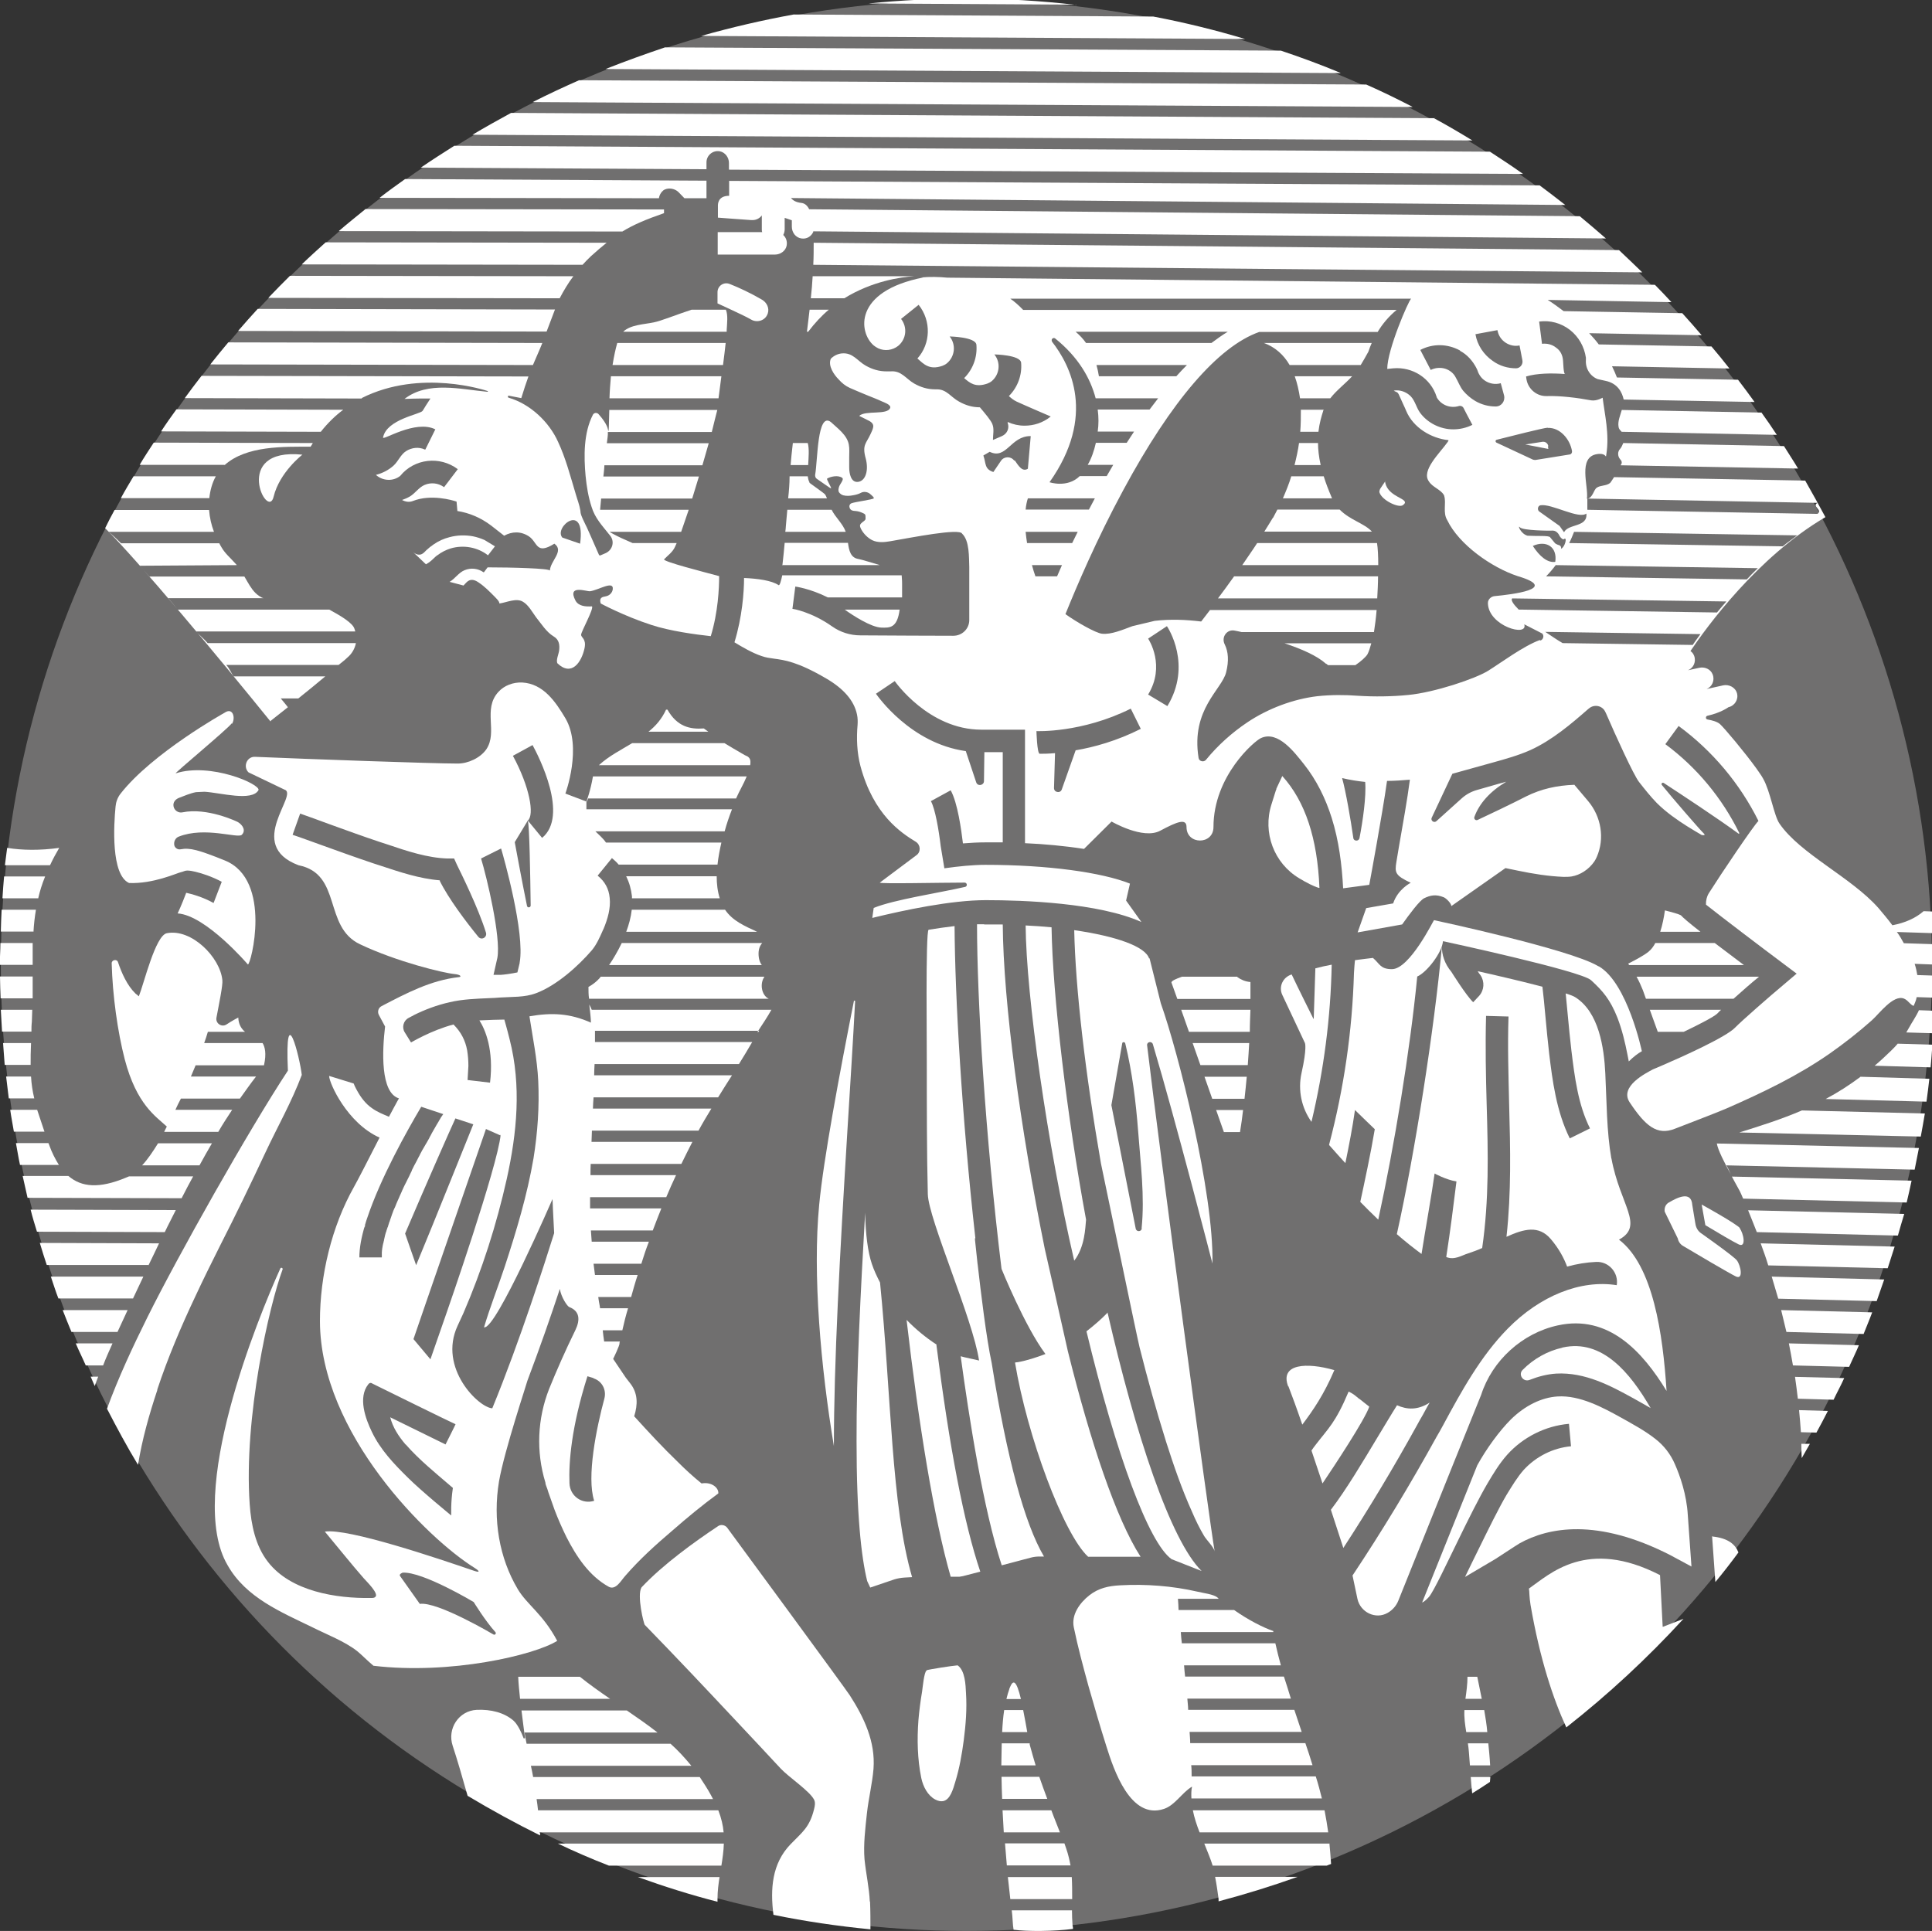 <?xml version="1.0" encoding="UTF-8"?>
<svg id="Livello_1" data-name="Livello 1" xmlns="http://www.w3.org/2000/svg" viewBox="0 0 94.62 94.58">
  <rect x="0" y="0" width="94.62" height="94.58" fill="#333333" stroke="none"/>
  <defs>
    <style>
      .cls-1 {
        fill: #fff;
      }

      .cls-2 {
        fill: #706f6f;
      }
    </style>
  </defs>
  <circle class="cls-2" cx="47.33" cy="47.29" r="47.29"/>
  <g>
    <path class="cls-1" d="M11,22.78c1.07-.96,2.91-.9,4.21-.9.04-.06.08-.12.11-.18l-7.79-.02c-.23.36-.47.71-.69,1.09h4.16Z"/>
    <path class="cls-1" d="M26.1,17.88c.15-.36.32-.72.46-1.08l-15.38-.03c-.3.36-.59.71-.88,1.08l15.81.03h-.01Z"/>
    <path class="cls-1" d="M17.71,19.5c2.89-1.46,6.13-.36,6.16-.35.04.01.03.04,0,.04-1.31-.12-2.91-.54-4.06.35,0,0,.66-.03,1.27-.02-.12.18-.33.51-.38.6-.09.17-1.77.41-1.94,1.31-.03.17,1.58-.89,2.56-.4l-.49.99h-.02c-.3-.14-.65-.1-.93.08-.26.17-.38.5-.6.7-.24.22-.55.38-.87.46.33.3.84.33,1.19.05.69-.85,1.94-.99,2.82-.33l-.67.88s-.01,0-.02-.01c-.27-.19-.62-.23-.93-.1-.29.12-.46.41-.73.57-.12.07-.24.12-.38.17.17.09.35.12.53.05.88-.35,1.95-.04,2.14.03,0,0,.03.31.04.46.58.09,1.15.33,1.65.71l.64.5c.38-.21.81-.23,1.21.03.44.29.34.93,1.25.36.5.36-.2.84-.22,1.32,0-.11-1.87-.16-3.05-.16l-.18.24h-.02c-.27-.19-.62-.23-.93-.1-.29.12-.46.41-.73.57l.68.18c.07-.07.13-.15.21-.21.18-.13.37-.05.53.06.3.2.53.44.78.69.07.08.23.21.24.34.35-.05.84-.29,1.16-.08.26.15.46.52.63.75.26.32.5.72.86.94.28.16.31.43.27.72-.02.14-.16.46-.08.6.69.66,1.18-.04,1.33-.75.09-.46-.17-.5-.17-.65s.64-1.29.53-1.39c-.29.02-.66,0-.81-.29-.41-.8.55-.43.72-.45.42-.06,1.16-.54,1.11-.1-.02.17-.16.32-.35.35-.16.03-.33.06-.24.35,0,0,1.13.61,2.48,1.05.91.3,2.17.47,2.91.55.36-1.17.41-2.37.41-2.94-.85-.23-2.7-.7-2.7-.82.19-.2.42-.35.54-.62.02-.05.05-.11.08-.18h-2.16c-.42-.18-.76-.34-.9-.42-.08-.04-.16-.09-.23-.13h3.51c.11-.32.23-.68.37-1.08h-4.34l.05-.55h4.46c.11-.35.22-.71.33-1.08h-4.68s.05-.41.05-.55h4.8c.11-.38.21-.73.31-1.08h-4.99c.02-.2.06-.37.05-.55h5.09c.11-.44.2-.82.27-1.08h-5.29c-.02.71-.02,1.2-.06.98-.04-.26-.3-.59-.47-.78-.08-.08-.21-.07-.27.03-.46.89-.45,2.03-.36,3.01.05.5.13,1.01.29,1.5.17.57.53.93.89,1.39.26.29.15.72-.19.88l-.28.12s-.03-.01-.05-.02c-.13-.31-.27-.6-.4-.91-.09-.19-.17-.4-.27-.59-.08-.18-.21-.4-.24-.6,0-.03,0-.06-.01-.1-.04-.26-.15-.53-.22-.78-.26-.86-.49-1.76-.87-2.57-.43-.96-1.35-1.85-2.42-2.16-.05-.02-.05-.09,0-.1l.62.12c.12-.4.23-.72.35-1.06l-16.01-.03c-.28.36-.55.72-.82,1.09l8.67.02v-.02h-.01ZM28.41,26.63l-.87-.3c-.44-.51,1.16-1.78.87.3Z"/>
    <path class="cls-1" d="M15.71,21.15c.34-.43.71-.79,1.1-1.08l-8.17-.02c-.26.36-.51.71-.75,1.08l7.82.02Z"/>
    <path class="cls-1" d="M2.45,42.38c.13-.28.28-.56.45-.85-.94.13-1.8.12-2.55,0-.03.29-.08.56-.11.85h2.21Z"/>
    <path class="cls-1" d="M1.87,44.01c.08-.36.19-.71.34-1.08H.2c-.03.35-.06.71-.08,1.07h1.76,0Z"/>
    <path class="cls-1" d="M10.25,24.41c.04-.38.14-.76.32-1.08h-4.03c-.21.35-.42.7-.62,1.07h4.34-.01Z"/>
    <path class="cls-1" d="M13.4,24.33c.29-1.2,1.41-2.06,1.41-2.06-3.51-.36-1.69,3.27-1.41,2.06Z"/>
    <path class="cls-1" d="M13.24,35.32l.86-.68c-.09-.11-.2-.26-.35-.43h.86c.4-.32.87-.7,1.32-1.08h-4.48c-.15-.18-.19-.37-.37-.56h5.5c.15-.12.31-.24.43-.36.22-.18.37-.44.42-.71h-7.26c-.16-.19-.4-.38-.56-.57h7.79s-.02-.08-.04-.13c-.08-.28-.66-.63-1.23-.94h-7.42c-.16-.19-.31-.38-.47-.56h4.67c-.08-.02-.15-.06-.22-.11-.26-.17-.43-.45-.58-.71-.05-.08-.09-.16-.14-.24h-4.66c-.17-.19-.29-.35-.46-.53l4.75-.03s-.06-.07-.1-.11c-.23-.26-.47-.45-.65-.76-.04-.07-.08-.13-.11-.2h-4.81c-.2-.2-.42-.4-.6-.56h5.15c-.13-.34-.21-.69-.24-1.07h-4.63c-.16.29-.31.58-.46.89,1.63,1.61,5.6,6.38,8.1,9.47h.02l-.03-.02Z"/>
    <path class="cls-1" d="M32.7,34.76h-.08c-.21.46-.51.8-.86,1.08h2.93c-.07-.05-.14-.1-.22-.16-.68.05-1.31-.09-1.78-.92,0,0,0,0,.01,0Z"/>
    <path class="cls-1" d="M29.85,19.51h5.34c.04-.32.09-.69.14-1.08h-5.41c-.03.36-.06.72-.07,1.08Z"/>
    <path class="cls-1" d="M36.48,36.99c-.46-.27-.73-.42-1-.59h-4.52c-.56.34-1.14.63-1.63,1.08h7.41c.02-.13.03-.27-.06-.37-.05-.06-.13-.09-.2-.12h0,0Z"/>
    <path class="cls-1" d="M35.51,44.56h-4.57c-.04.37-.14.73-.27,1.08h6.41c-.6-.28-1.2-.53-1.57-1.08Z"/>
    <path class="cls-1" d="M28.53,12.97c.13-.14.27-.29.41-.42.29-.26.53-.47.77-.66l-13.76-.02c-.4.36-.79.71-1.17,1.08l13.75.02h.01-.01Z"/>
    <path class="cls-1" d="M30.48,11.34c.52-.32,1.12-.58,2.04-.9v-.18l-14.62-.02c-.44.36-.88.71-1.31,1.08,0,0,13.89.02,13.89.02Z"/>
    <path class="cls-1" d="M26.77,16.24c.17-.44.31-.82.41-1.08l-14.56-.03c-.33.36-.64.71-.96,1.08l15.12.03s-.01,0,0,0Z"/>
    <path class="cls-1" d="M37.08,15.73c.22,0,.44-.13.52-.37.09-.26-.04-.54-.28-.68-.58-.34-1.13-.59-1.58-.77-.3-.12-.61.1-.6.42v.53c.09.05,1.27.57,1.66.8.09.05.18.07.28.07Z"/>
    <path class="cls-1" d="M33.87,15.17c-.71.23-1.49.55-1.85.62-.47.1-1.14.11-1.5.46h5.07v-.09c.02-.35.07-.72-.04-.99h-1.7.02Z"/>
    <path class="cls-1" d="M35.54,16.8h-5.31c-.08.28-.16.64-.23,1.08h5.41c.05-.4.1-.78.13-1.08Z"/>
    <path class="cls-1" d="M6.51,63.61c.17-.37.35-.73.51-1.08H2.49c.12.35.23.71.37,1.07h3.65Z"/>
    <path class="cls-1" d="M5.75,65.25c.17-.37.34-.73.5-1.08h-3.18c.14.36.28.71.43,1.07h2.27-.02Z"/>
    <path class="cls-1" d="M7.27,61.98c.18-.38.36-.73.52-1.08l-5.84-.02c.11.37.22.72.34,1.08h4.98v.02Z"/>
    <path class="cls-1" d="M8.07,60.35c.18-.38.37-.73.54-1.08l-7.11-.02c.09.37.2.72.31,1.08l6.27.02h0Z"/>
    <path class="cls-1" d="M5.05,66.88c.14-.37.3-.72.46-1.08h-1.8c.15.36.33.71.49,1.08h.85Z"/>
    <path class="cls-1" d="M26.43,89.75h9.01c-.03-.34-.11-.69-.26-1.08h-8.83c-.02-.18-.04-.37-.07-.55h8.64c-.03-.06-.06-.12-.1-.19-.17-.32-.37-.61-.55-.89h-8.16c-.03-.18-.07-.37-.11-.55h7.86c-.33-.4-.66-.76-1.02-1.08h-7.05c-.04-.18-.07-.37-.1-.55h6.51c-.48-.38-.98-.72-1.5-1.08h-5.16c.06.52.13,1.01.17,1.33,0,.04-.06.06-.07.02-.11-.3-.3-.68-.49-.85-.46-.4-1.11-.56-1.8-.53-.88.04-1.46.92-1.18,1.76.21.64.47,1.52.73,2.45,1.15.69,2.34,1.34,3.55,1.94v-.12h-.02v-.03Z"/>
    <path class="cls-1" d="M1.64,45.64c.02-.37.06-.72.12-1.08H.08c-.02.36-.03.71-.04,1.07h1.61,0Z"/>
    <path class="cls-1" d="M35.33,91.38c.06-.38.11-.72.12-1.08h-8.13c.82.39,1.65.75,2.5,1.08h5.51Z"/>
    <path class="cls-1" d="M7.7,68.07c.52-1.57,1.17-3.1,1.88-4.6.39-.84.8-1.66,1.21-2.48.76-1.49,1.49-3,2.2-4.52.59-1.26,1.3-2.51,1.79-3.82-.1-.87-.84-3.8-.68-.21-1.91,2.9-5.38,9.06-6.88,12.08-.72,1.45-1.42,2.95-1.98,4.48.48.93.98,1.86,1.52,2.75.2-1.25.55-2.48.95-3.68,0,0-.01,0,0,0Z"/>
    <path class="cls-1" d="M4.82,67.43h-.38c.07.15.13.31.2.46.05-.15.11-.31.17-.46h.01Z"/>
    <path class="cls-1" d="M1.54,50.54c0-.15,0-.32.02-.49,0-.2.02-.4.02-.59H.04c.02.36.04.71.06,1.07h1.44,0Z"/>
    <path class="cls-1" d="M1.6,48.91v-1.08H0c0,.36.02.71.03,1.07h1.57Z"/>
    <path class="cls-1" d="M1.6,47.27v-1.08H.02c0,.36-.03.71-.03,1.07h1.61Z"/>
    <path class="cls-1" d="M1.5,52.17c0-.33,0-.67.02-1.08H.15c.03.36.05.71.08,1.07h1.27Z"/>
    <path class="cls-1" d="M2.89,57.07c-.18-.29-.35-.61-.49-1.01,0-.02-.02-.05-.03-.07H.78c.07.36.12.71.2,1.07h1.91Z"/>
    <path class="cls-1" d="M8.89,58.7c.19-.38.39-.75.57-1.08h-3.14c-.06.02-.11.05-.17.07-1.28.53-2.15.47-2.8-.09H1.11c.08.36.16.71.24,1.07l7.53.02h.01Z"/>
    <path class="cls-1" d="M1.68,53.81c-.09-.38-.14-.72-.16-1.08H.3c.04.36.09.71.13,1.07h1.25Z"/>
    <path class="cls-1" d="M2.18,55.44c-.14-.41-.26-.77-.36-1.08H.5c.05.36.12.71.18,1.07h1.5Z"/>
    <path class="cls-1" d="M35.14,93.02h0c0-.4.05-.76.1-1.08h-4c1.28.46,2.57.87,3.9,1.21v-.14h0Z"/>
    <path class="cls-1" d="M94.79,46.25l-1.55-.05c-.1-.18-.21-.38-.34-.55l1.87.06c-.01-.36-.02-.7-.04-1.06l-.52-.02c-.39.34-.9.57-1.53.69h0c-.23-.31-.47-.59-.68-.84-1.33-1.51-3.83-2.65-4.85-4.14-.27-.39-.45-1.59-.8-2.2-.02-.04-.04-.07-.07-.12,0,0-.22-.33-.26-.38-.57-.79-1.56-1.97-1.78-2.17-.13-.12-.39-.19-.62-.23-.1-.02-.09-.16,0-.18.67-.15,1.03-.42,1.03-.42.31-.07.5-.38.42-.68s-.4-.45-.68-.39l-.81.18h0c.27-.11.41-.42.3-.71-.1-.27-.4-.39-.66-.33l-.55.12h0c.27-.11.41-.42.3-.71-.04-.1-.1-.18-.18-.23.78-1.16,3.28-4.61,6.61-6.56-.32-.6-.65-1.19-.99-1.79l-9.36-.17c-.1.15-.18.28-.2.29-.19.15-.47.1-.65.23-.16.11-.19.51-.48.54.09-.61-.47-2.05.51-2.19.49-.07.4.28.44.02.16-1-.08-1.95-.18-2.78-.01,0-.28.17-.56.13-.69-.13-1.53-.23-2.17-.21-.49.02-.92-.34-1-.82l-.02-.14c.54-.16,1.25-.17,1.91-.12-.08,0-.09-.59-.1-.66-.02-.27-.13-.49-.35-.64-.19-.15-.44-.21-.68-.18l-.14-1.09c.54-.07,1.07.07,1.51.41.43.34.7.82.78,1.36v.11c-.03.42.21.8.58.94.15.03.28.06.36.08.63.12.84.59.91.92l6.41.12c-.27-.37-.53-.73-.81-1.09l-5.93-.11c-.07-.18-.15-.37-.24-.55l5.75.11c-.29-.37-.58-.73-.88-1.08l-5.52-.1c-.14-.19-.31-.38-.47-.55l5.51.1c-.32-.37-.62-.72-.95-1.08l-5.81-.1c-.27-.2-.52-.39-.78-.55l6.06.11c-.27-.29-.53-.57-.81-.85l-34.65-.35c-.43-.04-.86-.05-1.29-.01h.11c-3.45.68-3.16,2.71-2.43,3.33.06.05.14.1.22.14.32.15.7.1.98-.12.4-.33.46-.91.14-1.32l.86-.69c.63.79.59,1.91-.06,2.63.31.27.58.58,1.22.36.08-.03.16-.07.23-.13.39-.33.45-.91.13-1.31,0,0,1.28.02,1.31.41.05.59-.16,1.19-.6,1.63.28.24.55.47,1.13.27.08-.03.16-.07.23-.13.38-.33.44-.9.12-1.3,0,0,1.28.02,1.31.41.05.59-.16,1.19-.6,1.63.11.1.23.2.38.27.32.15,1.67.73,1.67.73-.38.31-.83.45-1.28.45-.29,0-.56-.06-.83-.18v.04c.1.27-.03.54-.28.65l-.44.19c0-.26.07-.54-.03-.78-.07-.18-.34-.5-.61-.82-.37,0-.7-.1-1.02-.28-.39-.21-.6-.59-1.06-.6h-.11c-.37,0-.7-.1-1.02-.28-.41-.23-.63-.65-1.17-.6h-.19c-.37,0-.7-.1-1.02-.28-.41-.23-.63-.65-1.17-.6-.2.02-.39.11-.54.26-.15.34.15.78.38,1.01.16.18.33.32.55.42.3.13.6.26.9.38.22.09.46.18.67.28.09.04.45.16.41.31-.12.38-1.21.11-1.52.4l.36.18c.43.19.37.34.2.7-.21.47-.43.53-.24,1.21.15.57,0,1.08-.36,1.14-.37.06-.45-.42-.45-.7v-.51c0-.2.02-.42-.02-.62-.09-.47-.55-.79-.88-1.1-.67-.51-.64,1.89-.77,2.6,0,.07.02.14.08.18.21.14.69.49.7.47.03-.04-.24-.45-.19-.48.17-.1.53-.18.73-.04.12.08-.11.31-.15.45-.02.08-.05.17,0,.26.05.07.13.13.21.15.15.04.32.03.47,0,.13-.02.28-.06.39-.12.14-.08.33-.05.45.05.14.12.21.19.18.22-.05.06-.91.17-1.09.24-.09.04-.12.13-.09.22.05.14.16.15.3.16s.27.06.39.12c.02.01.04.02.06.04.03.04.03.09.03.13v.11c-.04.09-.15.13-.21.2-.1.09-.06.18,0,.3.12.22.32.42.54.53.27.13.59.1.88.05,1.05-.18,3.4-.65,3.52-.37.37.35.33,1.17.35,1.63v2.6c0,.43-.35.77-.78.77-.66,0-3.27-.01-4.55-.02-.5,0-.98-.15-1.39-.44h0c-1.02-.72-1.93-.86-1.94-.86l.14-1.09s.71.09,1.59.53h3.64v-.67s0-.21-.02-.41h-5.85c-.05.24-.12.52-.18.48-.34-.23-1.02-.32-1.69-.35,0,.69-.09,1.91-.47,3.15.36.22.87.52,1.32.67.22.08.4.1.61.13.52.07,1.16.15,2.56.97.86.5,1.37,1.09,1.51,1.76.04.18.04.36.03.51-.06.67-.03,1.37.14,2.02.64,2.39,1.99,3.27,2.71,3.71.24.15.26.5.03.66l-1.79,1.34c0,.07,2.94,0,4.15,0,.13,0,.15.18.03.21-1.3.3-3.47.62-4.48,1.03-.02.09-.05.39-.07.49,1.55-.38,3.86-.87,5.56-.87,1.85,0,5.52.13,7.62,1.07l-.75-1.05.19-.83c-1.38-.55-4.02-.92-7.08-.92-.6,0-1.3.07-2.01.17l-.18-1.09c-.09-.77-.27-1.83-.48-2.2l.97-.53c.34.61.52,1.94.6,2.6.39-.03.76-.05,1.1-.05h.85v-4.42h-.9l-.02,1.42c0,.21-.31.27-.38.06l-.51-1.53c-2.71-.38-4.32-2.7-4.4-2.81l.92-.62s1.65,2.38,4.24,2.38h2.14v5.56c.92.04,1.92.13,2.89.28l1.35-1.34s1.54.9,2.38.45,1.29-.62,1.29-.18c0,.88,1.32.88,1.32,0,0-2.51,2.02-4.23,2.33-4.36.84-.38,1.65.72,2.1,1.28.62.78,1.06,1.68,1.36,2.63.35,1.11.5,2.29.56,3.45l1.28-.17s.26-1.41.37-2.05c.18-1.04.37-2.11.5-3.04.37,0,.75-.03,1.12-.06-.13.99-.34,2.16-.54,3.3-.04.22-.08.47-.12.72-.09.54-.06.67.7,1.03,0,0-.63.31-.86,1.01l-1.32.23-.42,1.19,2.18-.39c.37-.52.84-1.15,1.07-1.28.31-.15.58-.21.97-.05.12.05.37.3.37.43l2.65-1.86.63.13c.72.15,1.47.27,2.21.3.13,0,.28,0,.4-.02.42-.07.84-.34,1.11-.73.04-.06.08-.13.12-.22.4-.91.22-1.98-.42-2.74-.29-.34-.55-.65-.65-.77,0,0-.02-.02-.02-.03-.88.03-1.64.21-2.35.56-.68.35-1.87.92-2.39,1.16-.1.05-.2-.05-.16-.15.24-.66.77-1.25,1.56-1.72-.12.03-.24.07-.37.1l-1.05.3c-.29.08-.55.22-.78.43l-1.22,1.1c-.12.11-.3-.03-.23-.17l1.01-2.15,1.98-.55c.61-.17,1.26-.35,1.84-.61,1.06-.48,2.01-1.29,2.82-2l.05-.04c.26-.22.66-.14.8.17l.03.06c.48,1.11,1.35,3.02,1.62,3.37.29.37.56.71.87,1.03.47.47,1.03.85,1.47,1.13.24.15.49.3.73.44.05,0,.24.05.08-.1s-1.53-1.73-2.03-2.35c-.05-.06.02-.14.09-.1.8.52,2.71,1.78,3.66,2.48.02.02.05,0,.04-.03-.84-1.71-2.08-3.21-3.62-4.35l.65-.89c1.65,1.21,3,2.82,3.91,4.65-.24.23-1.83,2.59-2.43,3.54-.1.16-.15.37-.14.56.77.61,2.57,1.98,3.88,2.96l.56.42-.53.45c-.85.71-2.19,1.89-2.47,2.18-.43.47-2.64,1.46-3.57,1.86l-.47.2h0c-.33.18-1.65.83-1.14,1.61.77,1.16,1.34,1.64,2.21,1.3.35-.14,2.04-.78,2.52-.99,1.78-.78,3.5-1.6,5.09-2.71.71-.5,1.4-1.04,2.05-1.62.35-.31,1.04-1.26,1.56-1.06.21.08.31.31.48.36.02-.05.04-.09.06-.14.04-.09.07-.18.09-.29l.95.03c.01-.36.02-.71.03-1.08l-.95-.03c-.03-.18-.07-.37-.13-.55l1.1.04c0-.36-.02-.71-.03-1.06l-.05.05h-.03.03ZM85.55,28.38l-9.83-.15c.17-.17.33-.36.47-.55l9.9.15c-.19.18-.37.37-.54.55ZM76.31,26.69s-.12-.05-.15-.08l-.24-.29c-.05-.1-.6-.05-1.11-.08-.35-.1-.5-.56-.37-.41.14.16,1.46.17,1.61.16.17,0,.29.16.33.26.04.08.17.2.21.16.18-.15.07.38-.14.47,0,0,.05-.15-.13-.19h-.01ZM76.17,27.52c-.38.06-.77-.27-1.1-.78.64-.29,1.21.03,1.1.78ZM89.01,24.63c-.3.17.28.35,0,.54l-11.27-.2v-.55l11.27.21ZM88.02,26.22c-.22.18-.5.36-.71.54l-10.46-.16c.1-.19.17-.38.24-.55l10.74.17h.2s-.01,0,0,0ZM77.69,25.14c.09.7-.88.5-1.09.93l-.22-.31-1-.71c-.1-.08-.07-.27.06-.3.55-.1,1.91.72,2.27.39h-.02ZM75.8,20.96c.61-.03,1.1.57,1.19,1.14.01.08-.04.15-.11.16l-1.68.27s-.09,0-.13-.02l-1.78-.83c-.06-.03-.06-.12.01-.14.59-.15,2.29-.58,2.49-.59h.01,0ZM73.34,16.18c.04.24.18.46.39.6s.46.19.69.14l.14.73c.04.19-.11.39-.31.39h0c-.41,0-.81-.12-1.14-.36-.45-.31-.76-.78-.85-1.31l1.08-.2h-.01,0ZM71.5,17.18c.36.19.63.5.82.87v.02l.02.02c.06.2.17.4.35.53.23.17.53.23.81.15l.16.59c.07.28-.12.55-.41.55-.35,0-.69-.09-1-.27-.22-.13-.42-.3-.59-.5-.16-.2-.24-.44-.37-.66-.1-.2-.29-.35-.51-.42-.23-.07-.49-.05-.71.06l-.51-.98c.61-.32,1.33-.31,1.95.03h0ZM49.67,22.56c-.16-.22-.49-.21-.64,0l-.38.56c-.45-.15-.35-.42-.49-.81l.31-.18c.83.4,1.02-.78,2.01-.77l-.14,1.6c-.28.17-.46-.15-.65-.42h0v.02ZM50.34,24.41h3.28c-.1.18-.19.37-.29.55h-3.1c.02-.21.06-.4.11-.55ZM51.53,16.73c-.08-.1.05-.23.15-.15,1.13.91,1.72,1.94,1.98,2.93h3.06c-.14.18-.28.37-.42.55h-2.54c.05.38.05.73,0,1.08h1.78c-.12.18-.24.37-.36.55h-1.51c-.09.4-.22.77-.4,1.08h1.25c-.11.18-.21.37-.32.55h-1.32c-.61.6-1.48.3-1.48.3,2.29-3.24,1.04-5.72.11-6.9h.02ZM53.19,16.8c-.14-.2-.32-.39-.51-.55h7.45c-.27.16-.53.35-.8.55h-6.14ZM58.13,17.88c-.17.17-.35.36-.52.55h-3.79c-.03-.18-.07-.38-.12-.55h4.43ZM50.23,26.05h2.55c-.09.18-.18.37-.27.55h-2.21c-.03-.18-.05-.37-.07-.55ZM50.53,27.68h1.48c-.08.19-.17.38-.24.55h-1.06c-.06-.17-.12-.36-.17-.55h0ZM52.68,36.75l-.68,1.92c-.07.2-.38.15-.38-.07l.05-1.71c-.33.03-.58.03-.75.03-.13,0-.16-1.11-.16-1.11.02,0,2.21.1,4.62-1.1l.49.99c-1.17.59-2.3.9-3.19,1.05h0ZM57.18,34.59l-.95-.57c.86-1.41.04-2.68,0-2.74l.92-.61c.05.07,1.25,1.9.02,3.92h.01ZM66.58,41.05c-.03.17-.28.16-.3,0-.13-.91-.37-2.3-.55-2.94.37.09.75.15,1.13.19.06.71-.12,1.93-.28,2.76h-.01.01ZM75.41,31.35c-.81.3-1.88,1.1-2.52,1.5-.64.4-2.65,1.07-3.92,1.19-.79.08-1.68.09-2.45.04-.66-.05-1.34-.05-2,.02-1.19.14-2.43.61-3.43,1.28-.76.51-1.45,1.13-2.03,1.84-.11.13-.34.07-.36-.1-.38-2.38,1.14-3.34,1.35-4.19.14-.56.11-1-.07-1.37-.18-.35.11-.76.5-.67.1.02.21.04.33.07h6.48c.05-.33.1-.69.13-1.08h-8.16c-.27.35-.43.56-.43.56h-.02c-.75-.09-1.49-.12-2.26-.03l-1.09.26c-.49.18-1.04.42-1.49.37-.3-.03-1.25-.57-1.79-.96.52-1.29,1.52-3.65,2.83-6.07,2.36-4.38,4.65-7.04,6.66-7.75h5.8c.22-.37.53-.75.93-1.08h-18.29c-.21-.22-.45-.43-.63-.55h19.63c-.12.08-1.17,2.5-1.17,3.44.17-.02.3-.03.3-.03.94-.08,1.83.48,2.12,1.4,0,.02.01.03.02.05.22.36.66.52,1.06.4.09-.03.2.01.24.1l.17.33.26.49c-.3.15-.62.22-.94.22-.63,0-1.25-.31-1.62-.81-.19-.26-.24-.58-.46-.81-.18-.18-.43-.29-.68-.29-.05,0-.1,0-.15.02.03.01.08.04.15.07.04.02.07.06.09.1.12.28.33.71.37.82.34.81,1.21,1.34,2.07,1.43,0,.03-.02.06-.04.09-.38.54-1.31,1.4-.92,1.93.17.28.57.39.73.66.01.02.02.03.02.05.11.37-.08.82.15,1.19.57,1.19,2.17,2.32,3.45,2.74,2.09.62-.3.9-1.14.98-.17.02-.32.16-.32.34.02,1.13,1.99,1.68,1.78,1.04l.88.45c.1.1.06.29-.08.34h-.03v-.02ZM82.91,31.59l-6.38-.09c-.28-.16-.56-.36-.85-.55l7.6.11c-.18.24-.31.43-.38.53h0ZM74.57,29.86h-.19c-.27-.27-.4-.47-.32-.55l10.49.15c-.16.18-.32.37-.46.54l-9.52-.14h-.01s.01,0,.01,0Z"/>
    <path class="cls-1" d="M27.41,14.61c.2-.38.42-.75.67-1.08l-13.88-.02c-.36.36-.71.71-1.06,1.08l14.27.02Z"/>
    <path class="cls-1" d="M67.84,23.58l-.11.16-.14.21s-.05.11-.03.17c.12.39.95.78,1.15.62.11-.08.12-.14.07-.2-.14-.18-.87-.33-.95-.97h.01,0Z"/>
    <path class="cls-1" d="M61.57,26.6c-.23.36-.49.72-.73,1.08h6.66c0-.45-.02-.83-.06-1.08h-5.87Z"/>
    <path class="cls-1" d="M65.65,3.57c-.96-.4-1.93-.76-2.92-1.09l-30.16-.16c-.98.33-1.95.68-2.91,1.06l35.99.2h0Z"/>
    <path class="cls-1" d="M34.6,8.3v-.35c0-.34.31-.6.65-.54.27.05.45.31.45.57v.33l38.89.21c-.53-.38-1.07-.73-1.62-1.09l-50.72-.29c-.55.35-1.1.7-1.64,1.07l13.99.08h0Z"/>
    <path class="cls-1" d="M72.11,6.88c-.62-.38-1.25-.75-1.88-1.09l-45.2-.26c-.64.35-1.27.7-1.89,1.07,0,0,48.97.28,48.97.28Z"/>
    <path class="cls-1" d="M38.87.71c-1.54.28-3.04.63-4.53,1.05l26.64.15c-1.47-.44-2.97-.81-4.5-1.1l-17.6-.1h0Z"/>
    <path class="cls-1" d="M69.17,5.23c-.75-.39-1.49-.75-2.26-1.09l-38.55-.21c-.77.34-1.52.69-2.27,1.07l43.07.24h.01Z"/>
    <path class="cls-1" d="M66.22,18.43h-2.81c.12.33.2.69.26,1.08h1.48c.31-.4.72-.7,1.07-1.08Z"/>
    <path class="cls-1" d="M63.68,21.15h.89c.05-.43.15-.76.23-1.01,0-.03.02-.05.03-.07h-1.12c0,.35,0,.71-.03,1.08Z"/>
    <path class="cls-1" d="M75.39,9.08l-39.68-.22v.73c-.56,0-.55.42-.55.49v.58l.53.04,1.1.08h.07c.18,0,.35-.09.45-.23v.69s0,.09.02.13h-2.18v1.1h2.8c.28,0,.54-.19.58-.46.03-.2-.04-.38-.17-.5.04-.08.07-.17.07-.28v-.56c.12.04.23.08.35.12v.31c0,.29.19.54.47.58.26.04.48-.1.58-.32v-.03l38.82.35c-.42-.37-.85-.73-1.28-1.09l-37.74-.34c-.09-.18-.21-.29-.38-.31-.27-.03-.41-.12-.51-.24l37.92.34c-.42-.33-.84-.65-1.27-.97h-.01.01Z"/>
    <path class="cls-1" d="M30.45,46.19c-.2.42-.43.8-.62,1.08h7.48c-.1-.13-.16-.32-.16-.56s.08-.41.18-.52h-6.88Z"/>
    <path class="cls-1" d="M64.96,32.51s.05.05.08.07h1.34c.28-.19.51-.4.59-.53.07-.13.13-.32.19-.54h-4.25c.84.28,1.58.6,2.04,1.01h.01Z"/>
    <path class="cls-1" d="M63.16,17.88h3.48c.13-.21.26-.44.38-.66,0,0,0-.02.01-.03.04-.12.09-.26.15-.39h-5.28c.55.2.97.58,1.26,1.08h0Z"/>
    <path class="cls-1" d="M59.65,29.31h7.8c.02-.37.04-.73.04-1.08h-7.05c-.29.4-.55.77-.79,1.08Z"/>
    <path class="cls-1" d="M62.34,25.36c-.13.22-.28.45-.42.68h5.27c-.37-.41-1.07-.56-1.58-1.08h-3.05c-.07.13-.14.27-.21.4h-.01Z"/>
    <path class="cls-1" d="M62.83,24.41h2.41s-.02-.03-.02-.04c-.16-.38-.29-.71-.39-1.04h-1.59c-.11.37-.26.73-.41,1.08Z"/>
    <path class="cls-1" d="M64.68,22.78c-.09-.41-.13-.77-.13-1.08h-.93c-.05.36-.13.72-.22,1.08h1.29-.01Z"/>
    <path class="cls-1" d="M25.38,82.13c.01.32.05.69.09,1.08h4.41c-.48-.33-.98-.68-1.48-1.08h-3.02Z"/>
    <path class="cls-1" d="M75.83,21.86c-.02-.14-.14-.24-.29-.22l-.84.13,1.13.22-.02-.13h.02Z"/>
    <path class="cls-1" d="M6.96,57.08h2.81c.21-.39.42-.75.61-1.08h-2.64c-.26.42-.51.79-.78,1.08Z"/>
    <path class="cls-1" d="M37.1,50.54c.21-.32.5-.75.68-1.08h-8.8c-.03-.08-.07-.17-.12-.26.04.36.08.68.08.89-1.03-.46-1.92-.5-3.01-.31.16,1.05.38,2.1.43,3.16.06,1.27-.03,2.54-.23,3.79-.31,1.81-.84,3.57-1.41,5.31-.33,1-.72,1.98-1.02,2.99,0,0,.01,0,.02-.02.57.11,3.34-6.28,3.34-6.28,0,.05.03.78.08,1.67-.43,1.37-1.67,5.27-3.03,8.58-.66-.03-2.66-1.97-1.7-4.04.1-.21.19-.42.29-.63.91-2.11,1.62-4.33,2.12-6.57.5-2.26.72-4.56.14-6.83-.12-.49-.26-.97-.26-.97-.26,0-.81.02-1.22.04.29.46.71,1.44.52,3.05l-1.1-.13s.04-.63.04-.69c0-.26-.02-.51-.06-.76-.09-.5-.31-.91-.67-1.27h0c-1.1.29-2.07.88-2.08.88l-.31-.5c-.15-.24-.06-.57.19-.7.05-.03.11-.06.17-.09.02,0,.05-.02.07-.04.56-.28,1.15-.5,1.77-.64.64-.15,1.29-.17,1.94-.2.17,0,.35-.02.52-.03.58-.04,1.21,0,1.77-.21,1.01-.38,2.06-1.32,2.74-2.11.23-.28.38-.62.53-.96,0-.02.02-.04.03-.06.11-.26.2-.52.26-.79.05-.24.08-.5.05-.75-.04-.44-.23-.8-.59-1.09l.7-.86c.12.1.23.2.33.32h4.84c.04-.37.11-.72.19-1.08h-5.65c-.16-.23-.36-.39-.52-.55h6.33c.1-.37.22-.72.36-1.08h-7.13v-.38l-1.03-.39s.84-2.27,0-3.69c-.47-.79-1.07-1.69-2.11-1.75-.44-.02-.88.14-1.17.46-.78.85-.02,1.96-.59,2.81-.29.42-.89.7-1.4.7-1.23,0-7.35-.22-9.93-.33-.4-.02-.6.48-.32.76l1.75.84c.77.21-1.95,2.71.7,3.71,2.15.43,1.2,3.01,3.01,3.87s4.09,1.41,4.63,1.46c.32.03.35.14.22.15-1.38.15-2.6.8-3.79,1.42-.16.08-.22.28-.13.44l.3.56c-.14,1.17-.24,3.24.68,3.52-.01,0-.49.9-.49.9-.28-.12-.57-.23-.83-.42-.31-.21-.55-.53-.73-.86-.03-.06-.07-.12-.1-.19-.01-.03-.03-.06-.04-.09,0,0-.02-.06-.03-.07l-1.2-.37c0,.35.89,2.32,2.47,3.02-.53,1.04-1.11,2.17-1.25,2.41-1.1,1.95-1.67,4.35-1.67,6.58.01,5.5,5.3,10.68,7.58,12.09.18.11.34.27-.06.13-1.72-.59-6.15-2.09-7.28-1.91l1.04,1.26c.29.35.57.69.87,1.03.11.13.76.75.56.91-.05.05-.13.05-.2.05-1.71.03-3.93-.32-5.05-1.76-.62-.79-.83-1.83-.9-2.83-.3-4.27.96-9.74,1.61-11.5.03-.07-.08-.12-.11-.05-1.08,2.39-4.64,11.05-2.58,14.54.9,1.59,2.62,2.29,4.18,3.05.68.34,1.56.68,2.16,1.15.18.14.49.46.8.72,3.76.45,7.89-.52,9-1.22-.7-1.32-1.47-1.76-1.93-2.53-.91-1.53-1.23-3.41-.92-5.28.26-1.51,1.4-4.91,1.39-4.93.6-1.59,1.16-3.19,1.59-4.5.06.41.37.86.46.89.52.2.54.63.3,1.13-.5,1.02-.92,1.98-1.29,2.89-.57,1.46-.64,3.06-.18,4.57,0,.1.07.23.1.33.03.11.07.22.11.33.08.22.16.46.24.68.17.45.37.9.58,1.33.49.96,1.12,1.92,2.09,2.45.34.16.59-.32.79-.54.7-.81,1.5-1.53,2.31-2.22.72-.63,1.47-1.25,2.25-1.82.03-.26-.31-.58-.82-.49-.41-.33-.79-.68-1.15-1.04-.75-.72-1.45-1.48-2.15-2.25.18-.57.19-1.13-.2-1.62l-.21-.27-.62-.92s.34-.69.31-.77c0-.03.01-.05.02-.08h-.77c-.03-.18-.05-.37-.07-.55h.96c.08-.36.17-.72.28-1.08h-1.37s-.01-.09-.02-.13c-.03-.14-.05-.29-.07-.42h1.61c.1-.36.2-.72.32-1.08h-2.09c-.02-.18-.05-.37-.07-.55h2.34c.11-.36.23-.72.37-1.08h-2.8c-.01-.18-.03-.37-.04-.55h3.03c.13-.36.28-.72.42-1.08h-3.49v-.55h3.73c.15-.36.31-.72.48-1.08h-4.19c0-.18,0-.37.01-.55h4.44c.17-.36.36-.72.54-1.08h-4.94c0-.18.02-.37.02-.55h5.22c.2-.37.41-.72.63-1.08h-5.8c0-.18.02-.37.03-.55h6.1c.22-.36.45-.72.68-1.08h-6.75c0-.18.01-.37.02-.55h7.07c.22-.36.44-.71.65-1.08h-7.7v-.55h8.04l-.04.06h-.04ZM26.08,36.49c.31.57,1.79,3.46.47,4.55l-.7-.85c.08.22.12,2.67.14,4.16,0,.11-.16.13-.18.02-.23-1.11-.6-3.12-.6-3.12l.64-1.06c.33-.27.1-1.64-.73-3.17l.97-.53h0ZM24.55,41.59c.11.37,1.17,4.1.9,5.56v.02l-.11.46c-.29.06-.64.11-.83.12h-.34l.19-.84c.18-1.02-.52-3.94-.8-4.86l.98-.49h0v.02h.01ZM21.55,43.12c-1.01-.08-1.98-.41-2.92-.72l-.37-.12c-.86-.29-1.72-.6-2.55-.9-.46-.16-.92-.34-1.38-.49l.37-1.04c.46.16.92.33,1.38.5.83.3,1.68.61,2.52.89l.37.12c.97.33,1.97.66,2.94.69h.33l.14.31c.2.41,1.05,2.12,1.42,3.32.07.23-.22.4-.38.2-.58-.71-1.46-1.87-1.89-2.75h.02,0ZM24.52,55.58c-.15,1.56-2.64,8.7-2.64,8.7l-.8,2.3-.83-.99.57-1.66,2.98-8.63.7.31h.01v-.03ZM22.3,54.78l.88.29c-.03.06-1.94,4.84-2.8,6.9l-.54-1.55c1-2.35,2.21-5.09,2.46-5.63h0ZM17.83,60.16c.05-.16.09-.33.15-.49.66-1.98,1.95-4.28,2.65-5.46h0l1.08.36s-.08.11-.1.14c-.02.04-.05.08-.07.12-.01.02-.03.04-.04.07-.03.05-.06.1-.09.15-.01.02-.02.03-.03.05-.04.07-.08.14-.12.21-.01.02-.02.04-.03.05-.03.05-.06.11-.09.16-.01.03-.03.05-.04.08-.03.05-.06.1-.08.15-.02.03-.03.06-.05.09-.03.05-.05.09-.08.14-.02.03-.04.07-.06.1-.03.05-.05.09-.08.14-.02.03-.04.07-.06.1-.03.05-.05.1-.08.15-.02.03-.04.07-.05.1-.03.05-.05.1-.08.15-.02.03-.03.07-.05.1-.03.06-.06.11-.09.17-.02.03-.03.06-.05.09l-.12.24v.02c-.04.09-.09.17-.13.27-.01.03-.03.06-.04.08l-.09.18s-.03.07-.05.1c-.03.05-.05.11-.08.16-.02.04-.03.07-.05.11-.02.05-.05.1-.07.16-.02.04-.03.07-.05.11-.02.05-.05.1-.07.16-.02.04-.03.07-.05.11-.02.05-.04.1-.07.16-.01.03-.03.07-.04.1-.02.05-.04.11-.07.16-.01.03-.03.06-.04.09-.02.06-.05.13-.07.19,0,.02-.02.04-.02.06-.03.08-.06.17-.09.26,0,.02-.01.04-.02.05-.02.06-.04.13-.06.19,0,.03-.02.06-.03.08-.02.05-.03.1-.05.15,0,.03-.02.06-.03.09-.01.05-.03.09-.04.14,0,.03-.02.06-.02.09-.01.04-.02.09-.03.13,0,.03-.01.06-.02.09,0,.04-.02.08-.03.12,0,.03-.01.06-.02.09,0,.04-.01.08-.02.12,0,.03,0,.05-.01.08,0,.04-.01.09-.01.13v.24h-1.1c0-.47.1-1,.27-1.56h.02l-.06.13ZM19.87,70.75c.34.39.72.75,1.08,1.07.09.08.73.64,1.23,1.06-.11.72-.08,1.35-.08,1.35,0,0-1.47-1.2-2.13-1.86-.68-.67-1.34-1.36-1.76-2.24-.31-.64-.69-1.68-.17-2.33.02-.03.05-.05.08-.06.04-.01.08,0,.12.03.83.41,3.55,1.75,4.07,1.99,0,.02-.49.99-.49.99l-2.71-1.33c.13.5.41.93.75,1.33,0,0,.01,0,.01,0ZM24.17,80.06s-2.75-1.63-3.61-1.5l-.97-1.37c-.06-.09.13-.16.13-.16.98-.06,3.48,1.44,3.48,1.44,0,0,.57.93,1.06,1.47.06.06-.01.16-.09.12ZM29.06,67.51c.42.13.65.56.54.99-.39,1.44-.88,3.85-.5,5.01-.59.19-1.19-.23-1.21-.86-.04-1.03.09-2.74.88-5.24l.3.09h0Z"/>
    <path class="cls-1" d="M12.93,52.17c.13-.58.04-.9-.07-1.08h-2.86c.07-.19.13-.38.18-.55h1.82c-.17-.14-.32-.36-.33-.7,0,0-.28.14-.58.34-.23.15-.54-.05-.49-.33.13-.7.32-1.6.29-1.84-.11-1.13-1.52-2.54-2.72-2.3-.56.11-1.12,2.47-1.37,3.09l-.17-.14c-.4-.39-.67-.99-.85-1.53-.05-.17-.31-.12-.31.05.04,1.57.29,3.36.64,4.71.58,2.21,1.52,2.79,2.06,3.29-.04.08-.09.17-.13.26h2.65c.23-.4.47-.76.68-1.08h-2.78c.08-.17.17-.37.27-.55h2.89c.28-.39.53-.75.79-1.08h-3.19c.08-.18.15-.37.23-.55h3.35,0Z"/>
    <path class="cls-1" d="M11.35,35.47c.2-.27.07-.85-.35-.56,0,0-3.54,1.97-5.1,3.97-.14.18-.22.4-.24.62-.09.91-.23,3.35.66,3.75,1.19.05,2.35-.49,2.54-.53.11-.02.19-.08.31-.08.13,0,.27.03.4.06.33.08.8.23,1.29.49l-.4,1.04c-.54-.3-1.07-.44-1.34-.5-.22.59-.42,1.01-.42,1.01,1.38.09,3.44,2.5,3.44,2.5.14.05,1.22-4.13-1.12-5.09-1.29-.52-1.72-.64-2.18-.55-.16.03-.32-.1-.31-.27v-.02c0-.14.09-.28.22-.33,1.29-.51,2.89.1,3.09-.09.21-.2.06-.48-.2-.63-.06-.03-1.5-.72-2.71-.47-.19.04-.39-.09-.43-.29s.09-.36.29-.43c.21-.08.54-.22.81-.27.03,0,.39-.02.42-.02.79.05,2.32.49,2.64-.08.1-.29-2.35-1.37-4.06-.82,0-.06,2.51-2.14,2.75-2.45l.02.03h-.02Z"/>
    <path class="cls-1" d="M38.56,24.96c-.02.26-.05.51-.07.78,0,.1-.02.2-.03.31h2.96c-.14-.4-.51-.71-.69-1.08h-2.17Z"/>
    <path class="cls-1" d="M21.42,27.2c.19-.15.43-.27.66-.34.62-.18,1.31-.06,1.82.34l.34-.44s-.47-.29-.51-.31c-.18-.08-.37-.14-.56-.18-.38-.07-.78-.06-1.15.04-.28.07-.55.19-.79.36-.12.08-.23.17-.35.28-.08.08-.16.18-.28.21-.13.03-.28-.03-.37-.12l.63.6c.07-.04.14-.08.2-.13.12-.09.22-.21.35-.31h.01Z"/>
    <path class="cls-1" d="M30.67,42.93c.15.3.24.62.28.97v.1h4.3c-.11-.35-.15-.71-.15-1.08h-4.43.01,0Z"/>
    <path class="cls-1" d="M40.59,15.17h-.94c-.04.37-.09.73-.13,1.08h.06c.32-.42.65-.78,1.01-1.08Z"/>
    <path class="cls-1" d="M39.65,23.63c-.05-.07-.07-.17-.09-.3h-.89c0,.36-.03.72-.07,1.08h1.9c-.03-.08-.06-.15-.09-.19-.04-.06-.72-.53-.78-.58h.02,0Z"/>
    <path class="cls-1" d="M36.05,39.11c.16-.37.37-.71.52-1.08h-7.53c-.12.7-.31,1.21-.33,1.26.04-.04.07-.1.09-.18h7.26s0,0,0,0Z"/>
    <path class="cls-1" d="M38.3,27.68h4.79c-.37-.11-.88-.27-1.05-.3-.38-.06-.46-.41-.51-.79h-3.1c-.03.36-.07.72-.11,1.08h-.02Z"/>
    <path class="cls-1" d="M39.55,21.7h-.72c-.05.43-.09.81-.11,1.08h.86c.02-.38.06-.79-.02-1.08h0Z"/>
    <path class="cls-1" d="M44.77,13.53h-4.97c-.02.36-.05.72-.09,1.08h1.64c1.36-.84,2.76-1.04,3.42-1.08Z"/>
    <path class="cls-1" d="M29.42,47.84s-.02.02-.02.03c0,0-.21.27-.58.47,0,.19,0,.39.03.58h8.8c-.36-.17-.45-.75-.21-1.08h-8.02Z"/>
    <path class="cls-1" d="M79.28,12.25l-39.43-.36c0,.35,0,.71-.02,1.08l40.6.37c-.38-.37-.76-.73-1.14-1.09h-.01Z"/>
    <path class="cls-1" d="M32.27,9.71c.02-.14.09-.28.21-.38.21-.16.56-.11.75.08l.29.3h1.08v-.86l-14.76-.08c-.42.3-.84.6-1.25.92l13.67.02s0,0,0,0Z"/>
    <path class="cls-1" d="M71.8,84.84h1.04c-.03-.37-.09-.72-.15-1.08h-.97c-.02.36.03.71.09,1.08,0,0-.01,0,0,0Z"/>
    <path class="cls-1" d="M71.99,86.47h.99c-.02-.39-.06-.78-.09-1.08h-1c.02.14.04.29.05.43.02.21.03.44.05.65Z"/>
    <path class="cls-1" d="M71.87,82.13c0,.36-.05.72-.1,1.08h.8c-.07-.36-.15-.72-.22-1.08h-.48.01-.01Z"/>
    <path class="cls-1" d="M88.11,69.07c.04.36.06.72.09,1.08l.76.02c.19-.35.38-.7.56-1.06,0,0-1.41-.04-1.41-.04Z"/>
    <path class="cls-1" d="M88.22,70.71c0,.23.01.48.02.71.13-.23.27-.47.4-.7h-.42Z"/>
    <path class="cls-1" d="M72.99,87.04h-.96c.02.27.04.53.07.8.3-.18.58-.37.87-.56,0-.08.02-.15.02-.23h0Z"/>
    <path class="cls-1" d="M83.88,75.25h-.03l.16,2.24c.39-.47.77-.96,1.13-1.45-.15-.39-.5-.7-1.27-.78h0Z"/>
    <path class="cls-1" d="M81.8,76.17l1.04.56-.18-2.53c-.06-1.01-.38-1.91-.63-2.48-.21-.49-.54-.92-.97-1.25-.51-.4-1.09-.71-1.66-1.03-.9-.5-2.03-1.11-3.12-1.04-.79.05-1.6.45-2.29,1.13-.56.56-1.2,1.44-1.64,2.24l-2.7,6.72s.1-.01.34-.28c.23-.27.9-1.7,1.41-2.74.51-1.05,1.05-2.13,1.45-2.81.28-.47.57-.96.96-1.4.78-.87,1.88-1.42,3.03-1.52l.1,1.1c-.88.08-1.71.5-2.31,1.15-.32.36-.58.8-.84,1.22-.38.64-.9,1.7-1.41,2.74-.21.43-.43.87-.63,1.29l1.49-.88.92-.6.27-.17c1.39-.77,3.78-1.26,7.39.59v-.02h-.02Z"/>
    <path class="cls-1" d="M51.29,88.11c-.13-.35-.26-.7-.39-1.08h-1.85c0,.36.02.71.03,1.08h2.21Z"/>
    <path class="cls-1" d="M52.43,91.38c-.05-.27-.11-.54-.21-.83-.03-.08-.06-.17-.09-.26h-2.91c.03.37.06.73.09,1.08h3.12Z"/>
    <path class="cls-1" d="M47.77,60.66h0c-.67-5.99-1-11.87-1.02-15.3-.42.05-.84.11-1.27.18-.16.03-.08,6.04-.09,6.53,0,1.9,0,4.52.05,6.42.03,1.22,2.21,6.12,2.51,8.15-.14-.04-.76-.16-.9-.21.4,2.93,1.1,7.48,2.01,10.24l1.4-.37c.15-.04.3-.06.45-.06h.22c-.95-1.61-1.81-4.79-2.56-9.47-.27-1.26-.53-3.46-.69-4.85v.02c-.04-.41-.09-.82-.13-1.22v-.07h.02Z"/>
    <path class="cls-1" d="M51.91,89.75c-.14-.37-.29-.72-.42-1.08h-2.39l.06,1.08s2.75,0,2.75,0Z"/>
    <path class="cls-1" d="M59.51,91.93c.07.35.12.71.17,1.08v.12c1.32-.35,2.61-.75,3.87-1.2,0,0-4.04,0-4.04,0Z"/>
    <path class="cls-1" d="M65.12,90.3h-6.14c.15.38.31.75.41,1.08h5.59c.07-.03.14-.06.21-.08-.02-.34-.05-.66-.08-.99h.01Z"/>
    <path class="cls-1" d="M49.65,94.52c.63.09,2.01.08,2.9-.04h0c0-.05,0-.1-.02-.15-.02-.27-.03-.51-.03-.76h-2.95c.05.36.04.68.09.95"/>
    <path class="cls-1" d="M52.51,93.02c0-.37,0-.71-.02-1.08h-3.13c.04.38.08.75.12,1.08h3.03Z"/>
    <path class="cls-1" d="M93.98,49.48c-.12.28-.4.69-.44.78-.06.11-.12.21-.18.31l1.34.04c.02-.37.05-.73.07-1.1l-.79-.03h0Z"/>
    <path class="cls-1" d="M44.05,29.86h-2.68c.41.29,1.28.86,1.79.88.41.01.78.04.9-.88h-.01Z"/>
    <path class="cls-1" d="M88.06,22.95c-.22-.37-.46-.73-.69-1.1l-7.87-.15c-.04.1-.1.23-.15.28-.14.14-.13.37,0,.52.05.05.09.11.07.2,0,0-.02.04-.05.09l8.68.16s.01,0,.01,0Z"/>
    <path class="cls-1" d="M92.95,51.11c-.09.11-.2.22-.32.34-.27.26-.53.51-.82.75l2.74.08c.04-.37.06-.75.09-1.11l-1.7-.05h.01Z"/>
    <path class="cls-1" d="M81.43,79.68l-.13-2.53c-3.58-1.84-5.4-.05-6.42.66.03.16.01.39.08.81.46,2.66,1.11,4.6,1.75,5.99,2.05-1.61,3.97-3.39,5.74-5.32l-1,.39h-.02Z"/>
    <path class="cls-1" d="M91.11,52.75c-.54.4-1.11.77-1.7,1.08l4.94.13c.05-.37.1-.75.14-1.12l-3.37-.1h-.01Z"/>
    <path class="cls-1" d="M79.43,20.07c-.08.29-.21.56-.16.84.02.12.09.17.15.24l7.6.15c-.24-.37-.49-.73-.75-1.09l-6.84-.13h-.01.01Z"/>
    <path class="cls-1" d="M52.72.24c-1.75-.2-3.52-.31-5.32-.31-1.64,0-3.27.08-4.87.24l10.19.06h0Z"/>
    <path class="cls-1" d="M86.77,62.53c.11.36.21.71.32,1.08l4.82.12c.13-.35.24-.71.37-1.06l-5.49-.14h-.02Z"/>
    <path class="cls-1" d="M87.23,64.16c.09.36.17.71.26,1.08l3.78.1c.14-.36.29-.7.42-1.06l-4.45-.11h-.01Z"/>
    <path class="cls-1" d="M87.91,67.43c.05.36.1.72.14,1.08l1.75.05c.17-.36.36-.7.52-1.06l-2.42-.06h.01Z"/>
    <path class="cls-1" d="M86.23,60.9c.13.36.26.71.37,1.08l5.85.14c.11-.36.23-.7.34-1.06l-6.56-.16h.01-.01Z"/>
    <path class="cls-1" d="M87.61,65.8c.07.36.14.72.2,1.08l2.75.07c.16-.36.33-.7.48-1.06l-3.44-.09s.01,0,.01,0Z"/>
    <path class="cls-1" d="M88.25,54.39c-1,.43-2.04.76-3.07,1.08l8.89.2c.07-.38.14-.76.2-1.13l-6.02-.15Z"/>
    <path class="cls-1" d="M84.08,56c.05.32.38.96.68,1.51-.03-.07-.06-.13-.09-.2-.03-.08-.08-.15-.12-.23l9.22.21c.07-.36.14-.71.21-1.06l-9.89-.22h-.01Z"/>
    <path class="cls-1" d="M84.82,57.63c.2.39.4.71.46.87l.09.21,8.01.19c.09-.36.16-.71.24-1.07l-8.81-.2h.01Z"/>
    <path class="cls-1" d="M85.61,59.27c.14.36.29.71.43,1.08l6.91.17c.1-.36.2-.7.31-1.06l-7.64-.18h-.01Z"/>
    <path class="cls-1" d="M76.52,66.01c-.73.16-1.42.55-1.95,1.09-.23.23.03.61.34.49.43-.17.86-.28,1.3-.31,1.42-.08,2.69.61,3.73,1.18.29.16.59.33.9.51-1.01-1.75-2.38-3.39-4.3-2.97h-.02Z"/>
    <path class="cls-1" d="M57.72,78.86c0-.18-.02-.37-.03-.55h2s-.04-.03-.05-.05c-.2-.18-.73-.23-1-.3-1.22-.28-2.52-.38-3.78-.31-.56.03-1.05.13-1.51.49-.47.37-.89.95-.76,1.57.2.97.46,1.93.72,2.88.28.99.57,1.98.88,2.96.35,1.11,1.17,3.61,2.82,3.05.54-.18.88-.8,1.37-1.09-.04.18-.04.39-.03.58h6.39c-.09-.36-.18-.71-.3-1.08h-6.08c0-.19,0-.38-.02-.55h5.94c-.11-.36-.22-.71-.35-1.08h-5.64c0-.19-.02-.38-.03-.55h5.49c-.12-.36-.24-.72-.36-1.08h-5.2c0-.19-.03-.38-.04-.55h5.07c-.11-.36-.22-.72-.34-1.08h-4.84c-.02-.19-.04-.38-.05-.55h4.74c-.1-.37-.19-.72-.27-1.08h-4.58c-.02-.18-.04-.37-.05-.55h4.53v-.05c-.47-.16-1.21-.53-1.92-1.03h-2.72Z"/>
    <path class="cls-1" d="M85.22,60.16c-.19-.23-1.88-1.16-1.88-1.16l.18,1.01c.6.36,1.32.79,1.63.94.39.19.24-.55.05-.79h.02Z"/>
    <path class="cls-1" d="M78.92,56.77c-.24-1.37-.23-2.81-.3-4.19-.06-1.26-.31-3.01-1.48-3.74-.08-.05-.23-.11-.46-.18.03.31.06.62.09.94.06.66.13,1.35.19,1.86.16,1.31.33,2.65.91,3.81l-.99.49c-.66-1.33-.85-2.84-1.01-4.16-.06-.53-.13-1.22-.19-1.89-.04-.47-.09-.95-.14-1.38-.88-.23-2.01-.5-3.17-.76.04.07.09.14.14.2.21.32.18.73-.07,1.01l-.29.31c-.34-.32-1.07-1.49-1.07-1.49-.32-.38-.48-.84-.46-1.27-.38,4.12-1.32,10.12-2.21,14.12.41.36.83.69,1.21.97.18-1.16.51-2.98.64-3.94,0,0,.54.3,1.07.39-.13,1.05-.31,2.49-.5,3.7.4.17.78-.09,1.05-.17.24-.08.49-.17.71-.27.34-2.36.29-4.65.22-7.02-.04-1.41-.07-2.86-.03-4.35l1.1.03c-.05,1.46,0,2.9.03,4.29.06,2.19.11,4.33-.13,6.5.86-.39,1.58-.58,2.17.11.41.48.65.95.8,1.35.47-.13.95-.21,1.42-.23.62-.03,1.11.53,1.01,1.14h0c-1.76-.28-3.75.51-5.34,2.13-1.32,1.34-2.27,3.07-3.17,4.74-.1.18-.2.37-.31.55-1.28,2.32-2.65,4.59-4.12,6.8.09.43.17.82.24,1.14.14.66.89,1.03,1.48.69.23-.13.42-.34.52-.59l2.72-6.77,1.34-3.32c.54-1.68,2.01-3.02,3.75-3.4,2.49-.55,4.16,1.29,5.33,3.21-.18-2.8-.66-6.14-2.33-7.41,1.26-.69.05-1.69-.37-3.98h-.02l.02.03Z"/>
    <path class="cls-1" d="M64.86,88.67h-6.44c.07.36.19.72.33,1.08h6.3c-.05-.36-.11-.71-.18-1.08h-.01Z"/>
    <path class="cls-1" d="M83.03,59.93l-.15-.91c-.05-.73-.77-.34-1.15-.12-.16.09-.23.27-.2.45l.64,1.31c.03.16.13.3.28.38.6.36,2.25,1.33,2.56,1.48.39.19.24-.55.05-.79-.19-.23-1.77-1.34-1.77-1.34-.15-.11-.24-.29-.26-.47h0Z"/>
    <path class="cls-1" d="M49.04,86.47h1.68c-.1-.33-.19-.66-.29-1.02v-.06h-1.37c0,.35-.02.7-.02,1.08h0,0Z"/>
    <path class="cls-1" d="M64.33,49.91s-.83-1.66-1.07-2.18h0c-.43.13-.65.6-.46,1l1.11,2.36s.11.23-.17,1.48c-.18.83,0,1.69.49,2.38.6-2.52.94-5.1.99-7.7-.27.05-.54.11-.8.18l-.08,2.47h-.01,0Z"/>
    <path class="cls-1" d="M62.51,38.65s0,.03-.02.05l-.22.7c-.44,1.38.12,2.88,1.36,3.62.35.21.69.39.96.47h.03c-.1-2.42-.69-4.23-1.82-5.48l-.29.62h0v.02Z"/>
    <path class="cls-1" d="M69.38,69.84c.1-.18.2-.37.31-.55.11-.19.21-.4.33-.59-.59.38-1.11.35-1.6.13-.28.44-.59.97-.92,1.51-.75,1.25-1.57,2.63-2.32,3.61.21.64.42,1.28.61,1.87,1.27-1.95,2.47-3.95,3.59-5.98Z"/>
    <path class="cls-1" d="M66.57,68.52c-.2-.16-.24-.22-.52-.36-.65,1.54-.99,1.79-1.61,2.6-.07.09-.14.18-.21.29.17.52.36,1.06.54,1.61.58-.86,2.08-3.13,2.29-3.76-.12-.09-.36-.29-.48-.38h-.01Z"/>
    <path class="cls-1" d="M78.25,47.31c-1.41-.83-8.02-2.24-8.02-2.24-.02,0-1.19,2.4-2.06,2.4-.57,0-.59-.26-.93-.55-.23.03-.53.06-.88.11-.02.15-.03.35-.05.63-.08,2.83-.49,5.64-1.21,8.38,0,0,0,.03-.01.04.12.13.4.46.8.89.18-.88.35-1.75.47-2.6.18.18.97.94.97.94-.2,1.2-.51,2.63-.71,3.56.28.29.57.57.88.87.79-3.62,1.55-8.23,1.91-11.91.45-.19,1.21-1.15,1.26-1.73,0,0,6.75,1.45,7.25,1.91.58.53.94.95,1.29,1.83.24.62.38,1.23.5,1.84.02.1.04.2.06.31.22-.22.44-.39.64-.5,0,0-.7-3.34-2.11-4.16h-.02l-.03-.02Z"/>
    <path class="cls-1" d="M43.8,77.36c.16-.05.34-.08.51-.09l.36-.02c-1.02-3.49-1.02-8.93-1.57-14.43-.16-.31-.3-.61-.4-.91-.2-.59-.31-1.47-.33-2.51-.22,3.87-.43,7.85-.42,11.2,0,3.59.23,5.65.52,6.84.05.11.1.22.15.32l1.18-.4h0,0Z"/>
    <path class="cls-1" d="M82.46,50.54c.82-.39,1.5-.75,1.65-.9.04-.05.11-.11.18-.18h-3.49l.39,1.08h1.27Z"/>
    <path class="cls-1" d="M45.38,81.83c-.12.03-.2.9-.22,1.02-.08.47-.14.94-.18,1.41-.07.94-.05,1.9.14,2.83.09.42.31.85.68,1.05.15.08.28.1.39.08.35-.07.49-.59.6-.96.2-.65.32-1.34.41-2.02.1-.77.16-1.54.11-2.31-.02-.4-.04-1.1-.41-1.36-.27.02-1.36.19-1.52.24h0v.02Z"/>
    <path class="cls-1" d="M42.6,93.16c-.03-.7-.19-1.39-.26-2.09-.06-.73.04-1.53.12-2.27.08-.72.26-1.44.32-2.16.1-1.33-.46-2.51-1.16-3.6-.18-.29-6.02-8.23-6.02-8.23-.11-.12-.3-.15-.43-.06-1.16.77-2.71,1.89-3.75,3-.24.38.11,1.8.16,1.84,1.51,1.55,3,3.13,4.49,4.72.72.77,1.44,1.53,2.16,2.31.4.43,1.42,1.1,1.64,1.53.07.14.04.31,0,.46-.22.9-.58,1.13-1.15,1.72-.92.95-1,2.2-.84,3.46,1.55.32,3.13.55,4.75.71,0-.45,0-.91-.02-1.37l-.02.03h.01Z"/>
    <path class="cls-1" d="M41.88,49.03s-.05-.04-.06,0c-.7,3.54-1.49,7.75-1.7,9.98-.33,3.4.08,7.99.72,11.82,0-4.1.29-9.37.66-15.42.14-2.27.28-4.45.38-6.38Z"/>
    <path class="cls-1" d="M45.87,65.86c-.54-.35-1.03-.76-1.47-1.21.59,5.08,1.34,9.74,2.16,12.58h.43c.06-.01.12-.02.17-.03l.85-.22c-.8-2.36-1.51-6.07-2.15-11.11h.01Z"/>
    <path class="cls-1" d="M86.14,47.84h-5.99c.12.21.22.44.31.66l.15.42h4.29c.41-.37.88-.78,1.25-1.08h-.01Z"/>
    <path class="cls-1" d="M81.54,44.59c-.05.35-.12.71-.23,1.05h1.97c-.6-.47-.85-.69-.96-.81-.11-.06-.43-.15-.79-.24,0,0,.01,0,.01,0Z"/>
    <path class="cls-1" d="M80.75,46.61c-.23.18-.63.4-1.01.59l.05.07h5.62c-.57-.43-1.04-.79-1.43-1.08h-2.91c-.09.17-.2.32-.33.42h.01Z"/>
    <path class="cls-1" d="M63.1,67.9c.17.44.41,1.09.68,1.88.52-.69,1.06-1.47,1.57-2.67-1.35-.39-2.69-.32-2.26.8h0Z"/>
    <path class="cls-1" d="M49.08,84.84h1.23c-.06-.32-.12-.7-.2-1.08h-.93c-.05.33-.08.69-.1,1.08Z"/>
    <path class="cls-1" d="M54.25,64.29c-.32.33-.67.63-1.04.92,1.46,6.06,3.05,10.37,4.17,11.16l1.47.58c-1.53-1.51-3.24-6.69-4.61-12.67h.01Z"/>
    <path class="cls-1" d="M48.2,45.27h-.35c0,3.69.4,10.34,1.2,16.88,0,0,1.14,2.82,2.15,4.17-.45.17-.9.32-1.35.4-.05,0-.09.01-.14.02.6,3.61,2.37,8.39,3.58,9.51h2.57c-1.2-1.86-2.46-5.64-3.56-10.06-.56-2.51-1.12-4.97-1.13-5.01-1.2-5.91-2.03-12.07-2.06-15.9h-.93.02Z"/>
    <path class="cls-1" d="M56.28,46.95c-.19-.59-1.6-1.09-3.67-1.39.06,2.85.54,7,1.31,11.43.02.08,1.78,8.58,1.89,9,.39,1.55.82,3.1,1.3,4.63.37,1.16.77,2.32,1.27,3.43.17.4.37.81.59,1.18.11.19.49.56.52.77-.28-1.62-2.69-19.54-3.31-24.8-.02-.17.22-.22.28-.06,1.13,3.79,2.92,10.75,2.92,10.75.07-3.49-1.68-10.36-2.53-12.75l-.55-2.2h-.02ZM55.92,60.17c-.02.17-.27.18-.3,0-.51-2.57-1.03-5.22-1.19-6.04.21-1.21.43-2.43.53-3.02,0-.08.13-.09.15,0,.34,1.4.52,2.86.63,4.29.12,1.63.33,3.18.17,4.77h0Z"/>
    <path class="cls-1" d="M50.23,45.32c.03,3.48,1.06,10.76,2.38,16.43.53-.69.54-1.62.58-2.01-.93-5.03-1.64-10.99-1.69-14.32-.41-.04-.83-.07-1.27-.09h0Z"/>
    <path class="cls-1" d="M58.23,50.54h2.98c0-.4.02-.77.03-1.08h-3.39l.38,1.08Z"/>
    <path class="cls-1" d="M60.58,47.84h-2.69c-.29.1-.51.2-.52.28l.29.81h3.58v-.83c-.26-.02-.47-.12-.64-.24h0v-.02Z"/>
    <path class="cls-1" d="M49.43,82.74c-.05.14-.1.3-.14.48h.71c-.1-.42-.21-.75-.32-.8-.12-.06-.21.21-.26.33h0Z"/>
    <path class="cls-1" d="M58.8,52.17h2.31c.03-.38.05-.75.07-1.08h-2.77l.38,1.08h0Z"/>
    <path class="cls-1" d="M60.95,53.82c.04-.37.08-.73.11-1.08h-2.07l.38,1.08s1.58,0,1.58,0Z"/>
    <path class="cls-1" d="M60.73,55.45c.06-.37.11-.72.15-1.08h-1.32l.38,1.08s.79,0,.79,0Z"/>
  </g>
</svg>
